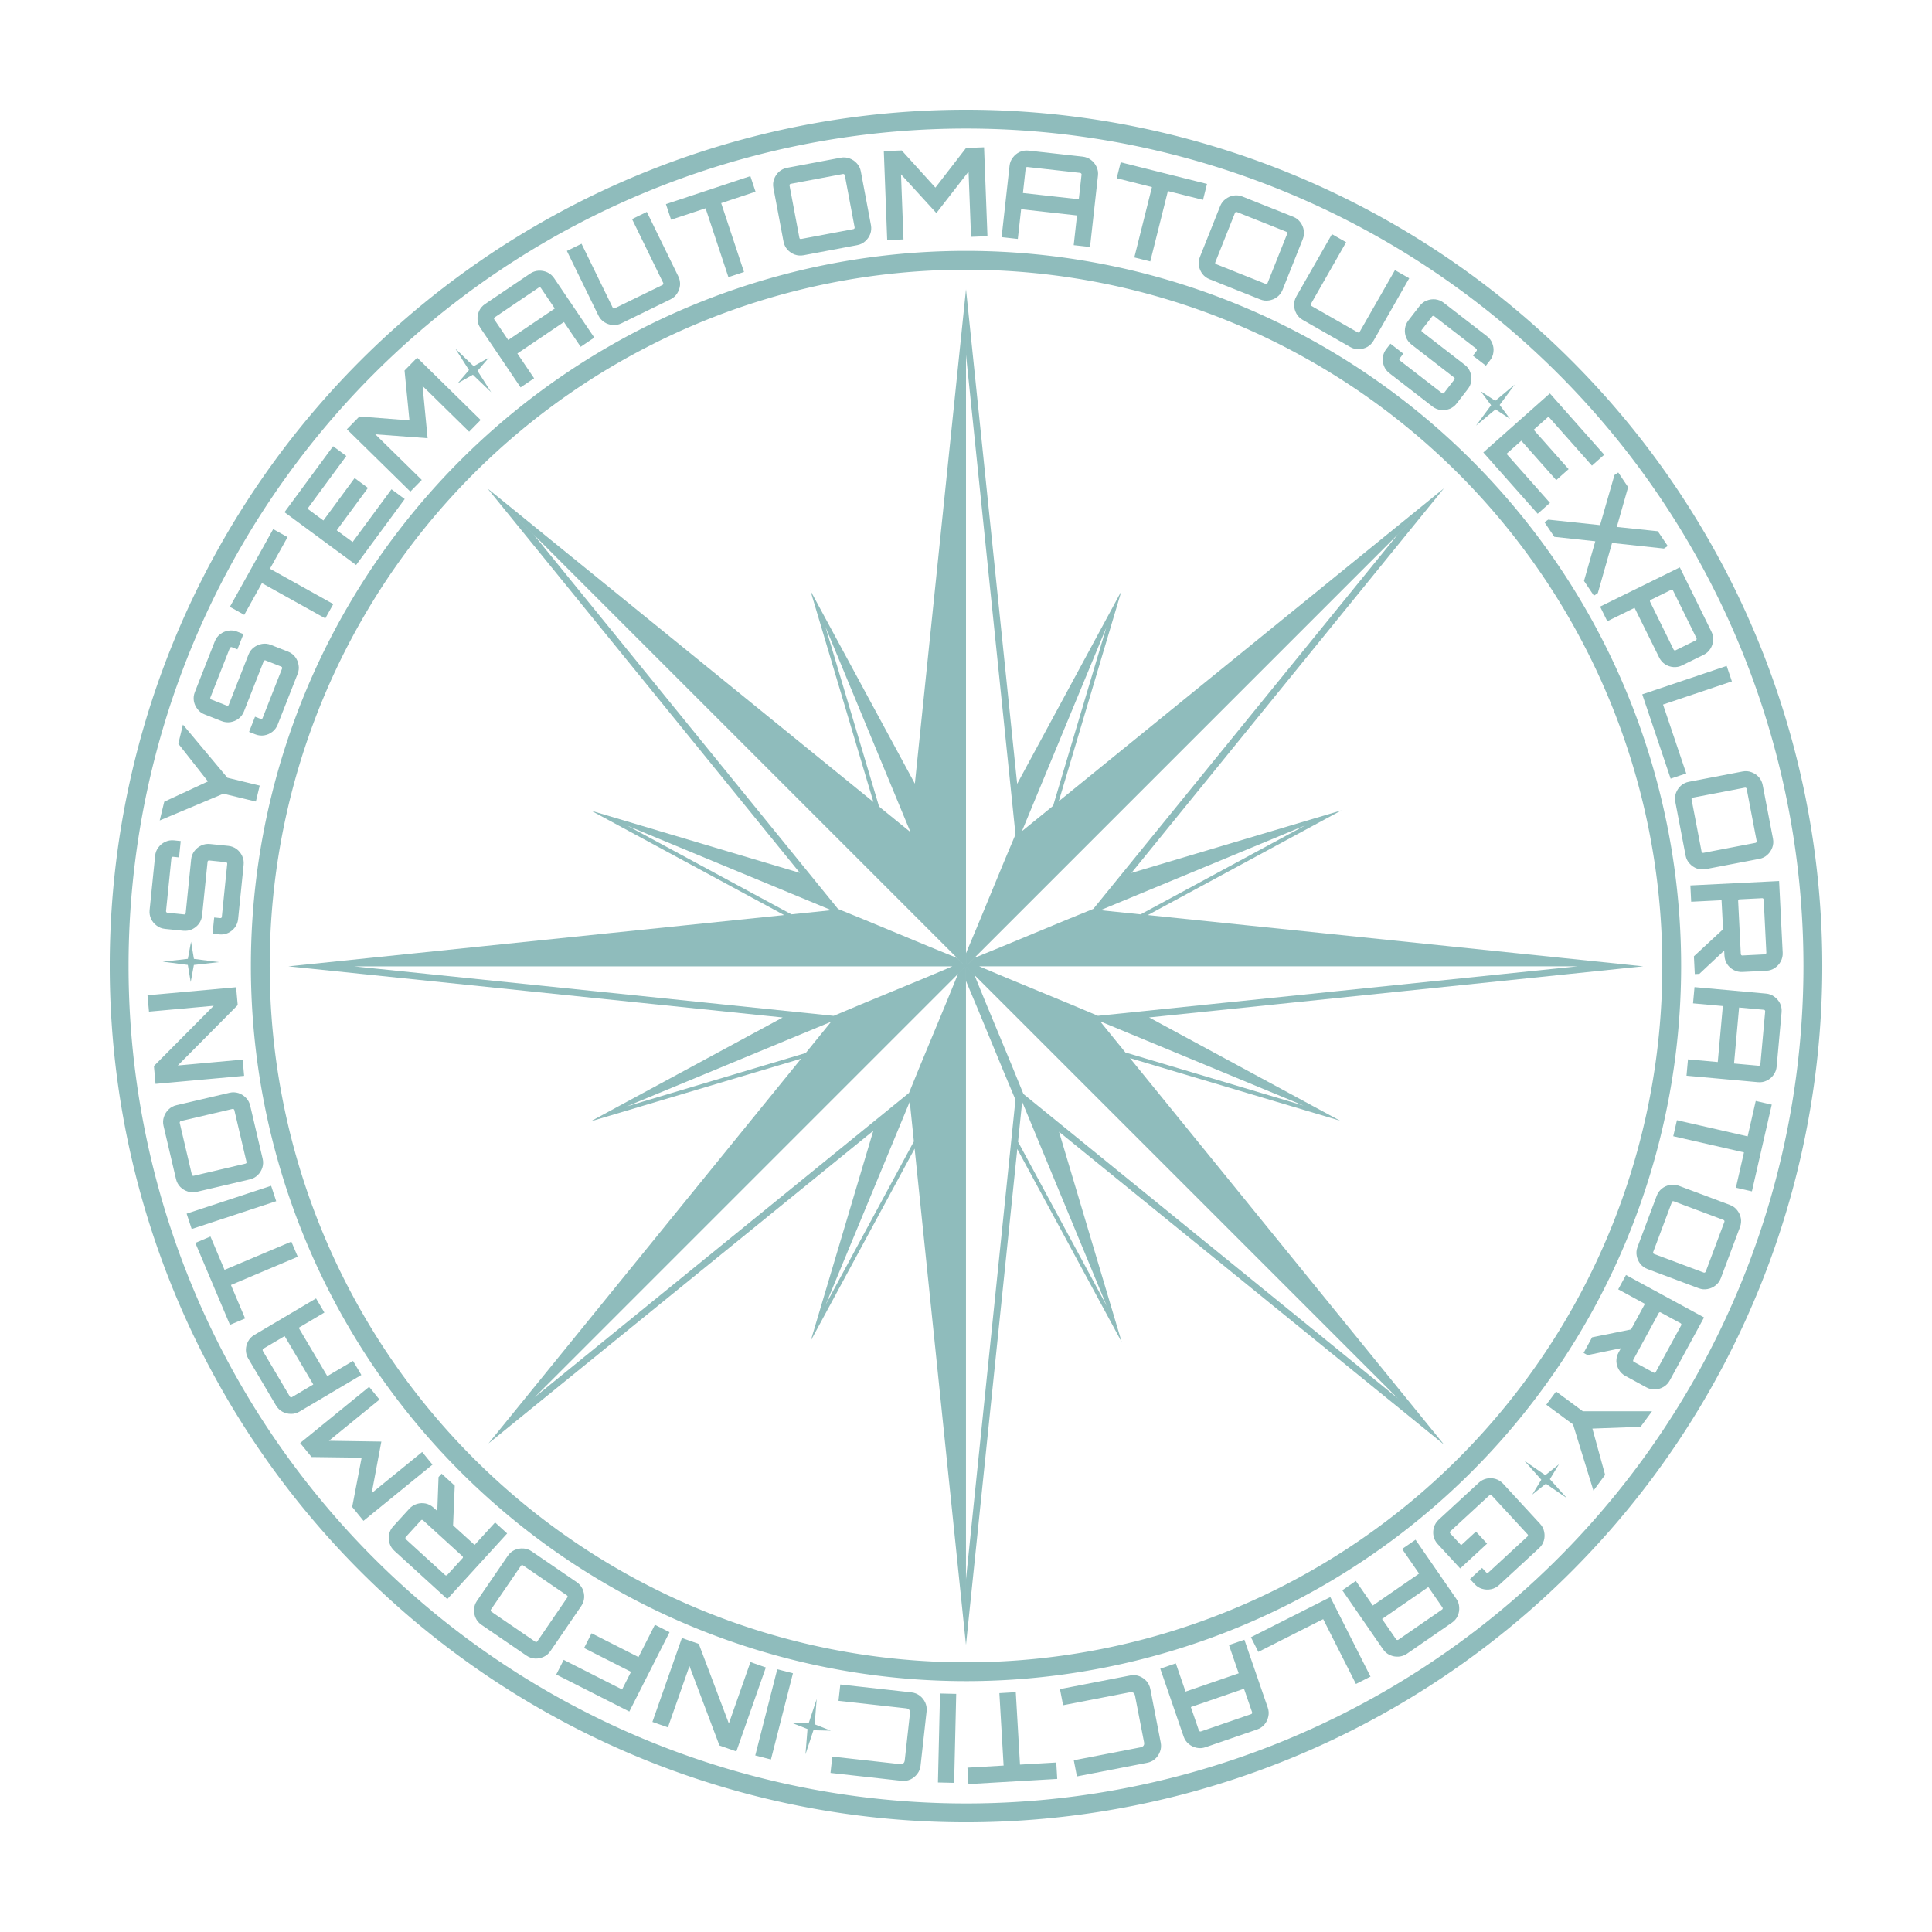 <?xml version="1.0" encoding="UTF-8" standalone="no"?>
<!-- Created with Inkscape (http://www.inkscape.org/) -->

<svg
   width="116.464mm"
   height="116.464mm"
   viewBox="0 0 135.812 135.812"
   version="1.1"
   id="svg1"
   xmlns="http://www.w3.org/2000/svg"
   xmlns:svg="http://www.w3.org/2000/svg">
  <defs
     id="defs1" />
  <g
     id="layer1"
     transform="translate(-19.406,-51.156)"
     style="fill:#8fbcbc;fill-opacity:1">
    <g
       id="g3"
       style="fill:#8fbcbc;fill-opacity:1;stroke:none">
      <path
         id="text3"
         d="m 83.052,53.802 -1.431,0.181 -2.162,3.369 -2.943,-2.724 -1.421,0.18 0.892,7.056 1.293,-0.163 -0.653,-5.165 3.087,2.836 2.273,-3.523 0.654,5.174 1.303,-0.165 z m 3.563,-0.048 c -0.25,-0.006 -0.482,0.051 -0.696,0.172 -0.207,0.12 -0.375,0.285 -0.505,0.493 -0.13,0.201 -0.198,0.427 -0.203,0.677 l -0.133,5.737 1.303,0.03 0.056,-2.39 4.493,0.104 -0.055,2.39 1.313,0.03 0.132,-5.737 c 0.006,-0.25 -0.051,-0.479 -0.172,-0.686 -0.12,-0.214 -0.284,-0.385 -0.492,-0.515 -0.208,-0.13 -0.437,-0.198 -0.687,-0.204 z M 72.071,55.581 c -0.118,6.17e-4 -0.237,0.018 -0.357,0.052 l -4.203,1.181 c -0.241,0.068 -0.446,0.19 -0.615,0.368 -0.163,0.176 -0.276,0.382 -0.339,0.619 -0.065,0.23 -0.064,0.466 0.004,0.707 l 1.181,4.203 c 0.068,0.241 0.19,0.446 0.368,0.615 0.176,0.163 0.379,0.276 0.609,0.341 0.237,0.063 0.476,0.061 0.717,-0.006 l 4.203,-1.181 c 0.241,-0.068 0.443,-0.189 0.605,-0.365 0.169,-0.177 0.286,-0.381 0.351,-0.612 0.063,-0.237 0.061,-0.475 -0.006,-0.716 l -1.181,-4.203 c -0.068,-0.241 -0.189,-0.443 -0.365,-0.605 -0.177,-0.169 -0.385,-0.285 -0.621,-0.349 -0.115,-0.033 -0.231,-0.049 -0.349,-0.048 z m 21.966,-1.541 -0.206,1.298 2.868,0.456 -0.911,5.726 1.298,0.207 0.911,-5.726 2.858,0.454 0.206,-1.297 z m -7.403,1.028 4.246,0.099 c 0.033,7.67e-4 0.062,0.015 0.088,0.042 0.026,0.02 0.038,0.047 0.038,0.08 l -0.046,1.985 -4.493,-0.104 0.046,-1.985 c 7.6e-4,-0.033 0.011,-0.059 0.031,-0.078 0.027,-0.026 0.057,-0.039 0.09,-0.038 z m -14.632,1.848 c 0.032,-0.009 0.064,-0.004 0.096,0.014 0.031,0.012 0.05,0.033 0.059,0.065 l 1.149,4.089 c 0.009,0.032 0.004,0.064 -0.014,0.096 -0.02,0.026 -0.046,0.044 -0.077,0.053 l -4.089,1.149 c -0.032,0.009 -0.063,0.007 -0.094,-0.005 -0.026,-0.02 -0.044,-0.046 -0.053,-0.077 l -1.149,-4.089 c -0.009,-0.032 -0.007,-0.059 0.007,-0.084 0.018,-0.032 0.043,-0.053 0.075,-0.062 z m -7.358,0.817 -6.528,2.821 0.521,1.206 2.666,-1.152 2.3,5.323 1.206,-0.521 -2.3,-5.323 2.657,-1.148 z m 38.97,-1.875 c -0.119,-0.003 -0.239,0.01 -0.358,0.04 -0.232,0.061 -0.437,0.174 -0.617,0.34 -0.179,0.16 -0.304,0.359 -0.376,0.599 l -1.255,4.182 c -0.072,0.24 -0.078,0.478 -0.019,0.716 0.061,0.231 0.172,0.436 0.331,0.615 0.166,0.18 0.369,0.307 0.608,0.379 l 4.182,1.255 c 0.24,0.072 0.475,0.077 0.707,0.016 0.238,-0.059 0.446,-0.169 0.624,-0.329 0.18,-0.166 0.307,-0.369 0.379,-0.608 l 1.255,-4.182 c 0.072,-0.24 0.077,-0.475 0.016,-0.707 -0.059,-0.238 -0.172,-0.447 -0.338,-0.627 -0.16,-0.179 -0.359,-0.304 -0.599,-0.376 l -4.182,-1.255 c -0.12,-0.036 -0.239,-0.056 -0.358,-0.059 z m -46.965,5.449 -1.125,0.677 2.929,4.867 c 0.017,0.028 0.021,0.061 0.012,0.097 -0.012,0.031 -0.033,0.054 -0.061,0.071 l -3.639,2.19 c -0.028,0.017 -0.059,0.024 -0.091,0.02 -0.031,-0.012 -0.054,-0.033 -0.071,-0.061 l -2.929,-4.867 -1.117,0.673 2.959,4.917 c 0.129,0.214 0.302,0.38 0.518,0.496 0.212,0.11 0.438,0.167 0.678,0.169 0.245,-0.002 0.475,-0.067 0.689,-0.196 l 3.741,-2.251 c 0.214,-0.129 0.376,-0.3 0.487,-0.512 0.116,-0.216 0.176,-0.444 0.178,-0.683 -0.002,-0.245 -0.067,-0.475 -0.196,-0.689 z m 46.993,-4.118 4.068,1.221 c 0.032,0.009 0.056,0.031 0.073,0.064 0.019,0.026 0.025,0.056 0.015,0.087 l -1.221,4.068 c -0.009,0.032 -0.031,0.056 -0.064,0.074 -0.031,0.011 -0.062,0.012 -0.093,0.003 l -4.068,-1.222 5e-5,5.85e-4 c -0.032,-0.009 -0.057,-0.027 -0.077,-0.054 -0.011,-0.031 -0.012,-0.063 -0.003,-0.094 l 1.221,-4.068 c 0.009,-0.032 0.027,-0.054 0.051,-0.068 0.033,-0.018 0.065,-0.021 0.096,-0.012 z m 7.722,1.094 -2.4,5.213 c -0.105,0.227 -0.144,0.462 -0.118,0.706 0.028,0.238 0.109,0.457 0.242,0.656 0.139,0.202 0.322,0.355 0.549,0.459 l 3.967,1.825 c 0.227,0.105 0.46,0.143 0.698,0.114 0.244,-0.026 0.465,-0.105 0.664,-0.238 0.202,-0.139 0.355,-0.323 0.459,-0.55 l 2.4,-5.213 -1.193,-0.549 -2.375,5.16 c -0.014,0.03 -0.038,0.051 -0.073,0.064 -0.032,0.007 -0.063,0.003 -0.093,-0.011 l -3.858,-1.775 c -0.03,-0.014 -0.052,-0.035 -0.068,-0.064 -0.007,-0.032 -0.004,-0.064 0.01,-0.093 l 2.374,-5.159 z m -62.921,8.462 c -0.242,0.036 -0.461,0.133 -0.655,0.291 l -3.381,2.746 c -0.194,0.158 -0.333,0.352 -0.418,0.582 -0.08,0.226 -0.102,0.46 -0.066,0.703 0.032,0.237 0.127,0.453 0.285,0.647 l 3.618,4.454 1.012,-0.822 -1.507,-1.856 3.488,-2.833 1.507,1.856 1.02,-0.829 -3.619,-4.454 c -0.158,-0.194 -0.349,-0.331 -0.575,-0.411 -0.23,-0.085 -0.466,-0.109 -0.709,-0.073 z m 0.221,1.322 c 0.033,-0.001 0.06,0.011 0.08,0.037 l 1.252,1.541 -3.489,2.833 -1.252,-1.541 c -0.021,-0.026 -0.029,-0.052 -0.026,-0.08 0.004,-0.037 0.018,-0.066 0.044,-0.087 l 3.297,-2.678 c 0.026,-0.021 0.057,-0.029 0.094,-0.025 z M 120.064,62.751 c -0.239,-0.005 -0.469,0.048 -0.688,0.157 -0.216,0.104 -0.391,0.261 -0.526,0.472 l -0.79,1.23 c -0.139,0.216 -0.212,0.447 -0.221,0.692 -0.005,0.239 0.044,0.467 0.149,0.683 0.11,0.219 0.27,0.396 0.48,0.531 l 3.624,2.327 c 0.028,0.018 0.045,0.04 0.051,0.067 0.012,0.031 0.008,0.06 -0.009,0.088 l -0.731,1.139 c -0.018,0.028 -0.045,0.046 -0.081,0.054 -0.027,0.006 -0.055,-3.12e-4 -0.082,-0.018 l -3.582,-2.301 c -0.028,-0.018 -0.047,-0.042 -0.059,-0.073 -0.002,-0.033 0.005,-0.063 0.023,-0.091 l 0.261,-0.407 -1.097,-0.705 -0.294,0.457 c -0.135,0.211 -0.207,0.439 -0.215,0.683 -0.005,0.239 0.044,0.467 0.149,0.683 0.11,0.219 0.27,0.396 0.48,0.531 l 3.673,2.36 c 0.211,0.135 0.435,0.205 0.675,0.21 0.245,0.009 0.475,-0.039 0.691,-0.143 0.219,-0.11 0.397,-0.27 0.532,-0.48 l 0.79,-1.23 c 0.138,-0.216 0.211,-0.444 0.216,-0.683 0.009,-0.245 -0.042,-0.477 -0.151,-0.696 -0.104,-0.216 -0.262,-0.391 -0.473,-0.526 l -3.632,-2.333 c -0.028,-0.018 -0.047,-0.042 -0.059,-0.073 -0.006,-0.027 -3.3e-4,-0.055 0.018,-0.083 l 0.732,-1.139 c 0.018,-0.028 0.04,-0.044 0.068,-0.05 0.036,-0.008 0.069,-0.003 0.096,0.015 l 3.582,2.301 c 0.027,0.018 0.042,0.043 0.045,0.076 0.012,0.031 0.009,0.06 -0.009,0.088 l -0.262,0.407 1.105,0.71 0.293,-0.457 c 0.135,-0.211 0.205,-0.435 0.211,-0.675 0.009,-0.245 -0.042,-0.477 -0.152,-0.696 -0.104,-0.216 -0.261,-0.391 -0.472,-0.526 l -3.673,-2.359 c -0.211,-0.135 -0.439,-0.207 -0.683,-0.216 z m -80.681,11.77 -0.916,1.114 0.74,3.935 -4.011,0.039 -0.91,1.106 5.491,4.519 0.829,-1.007 -4.02,-3.308 4.191,-0.056 -0.765,-4.122 4.027,3.314 0.835,-1.015 z m 90.448,-5.081 -4.887,5.168 4.758,4.5 0.903,-0.954 -3.804,-3.597 1.086,-1.148 3.057,2.891 0.909,-0.961 -3.057,-2.891 1.086,-1.148 3.804,3.597 0.902,-0.955 z m -96.524,12.724 -3.409,5.592 6.073,3.702 3.409,-5.592 -1.121,-0.684 -2.725,4.47 -1.349,-0.822 2.19,-3.593 -1.13,-0.689 -2.19,3.593 -1.35,-0.823 2.725,-4.47 z m 102.523,-6.906 -0.284,0.23 -0.797,4.088 -4.164,-0.074 -0.284,0.23 0.888,1.098 3.294,0.067 -0.622,3.235 0.894,1.106 0.292,-0.236 0.783,-4.089 4.17,0.082 0.284,-0.23 -0.894,-1.106 -3.296,-0.053 0.624,-3.249 z m -106.713,13.923 -2.904,6.492 1.199,0.537 1.186,-2.651 5.293,2.368 0.537,-1.199 -5.293,-2.368 1.182,-2.642 z m 112.279,-6.799 -6.073,3.682 0.676,1.115 2.078,-1.259 2.302,3.778 c 0.13,0.214 0.3,0.381 0.511,0.499 0.216,0.115 0.447,0.172 0.692,0.17 0.245,-0.002 0.474,-0.068 0.688,-0.198 l 1.639,-0.993 c 0.214,-0.13 0.376,-0.301 0.485,-0.514 0.115,-0.216 0.172,-0.447 0.17,-0.692 -0.002,-0.245 -0.068,-0.474 -0.198,-0.688 z m -0.457,1.837 c 0.036,0.009 0.063,0.027 0.08,0.055 l 2.202,3.632 c 0.017,0.028 0.021,0.061 0.013,0.097 -0.003,0.033 -0.019,0.058 -0.047,0.075 l -1.554,0.942 c -0.028,0.017 -0.057,0.019 -0.088,0.007 -0.03,-0.012 -0.054,-0.033 -0.071,-0.061 l -2.202,-3.632 c -0.017,-0.028 -0.024,-0.059 -0.02,-0.091 0.007,-0.027 0.024,-0.049 0.052,-0.066 l 1.554,-0.942 c 0.028,-0.017 0.055,-0.022 0.082,-0.015 z M 26.604,97.539 c -0.118,-0.002 -0.234,0.013 -0.35,0.044 -0.238,0.06 -0.447,0.174 -0.626,0.34 -0.178,0.16 -0.302,0.361 -0.373,0.601 l -1.236,4.187 c -0.071,0.24 -0.076,0.479 -0.015,0.717 0.062,0.231 0.176,0.436 0.343,0.616 0.16,0.178 0.361,0.303 0.601,0.373 l 1.402,0.414 c 0.246,0.073 0.488,0.078 0.726,0.018 0.231,-0.062 0.436,-0.173 0.614,-0.334 0.18,-0.167 0.305,-0.37 0.376,-0.61 l 1.219,-4.131 c 0.009,-0.032 0.026,-0.054 0.051,-0.067 0.026,-0.02 0.055,-0.025 0.087,-0.016 l 1.298,0.383 c 0.032,0.009 0.056,0.03 0.074,0.063 0.013,0.025 0.016,0.053 0.006,0.084 l -1.205,4.083 c -0.009,0.032 -0.027,0.057 -0.053,0.077 -0.031,0.011 -0.062,0.012 -0.094,0.003 l -0.464,-0.137 -0.369,1.251 0.521,0.153 c 0.24,0.071 0.478,0.076 0.716,0.016 0.231,-0.062 0.435,-0.174 0.613,-0.334 0.18,-0.167 0.305,-0.37 0.376,-0.61 l 1.236,-4.188 c 0.071,-0.24 0.075,-0.475 0.013,-0.706 -0.06,-0.238 -0.17,-0.445 -0.331,-0.623 -0.167,-0.18 -0.37,-0.305 -0.61,-0.376 L 29.746,98.417 c -0.246,-0.073 -0.485,-0.078 -0.717,-0.015 -0.238,0.06 -0.446,0.174 -0.626,0.34 -0.178,0.16 -0.302,0.361 -0.373,0.601 l -1.222,4.14 c -0.009,0.032 -0.028,0.057 -0.054,0.077 -0.025,0.013 -0.052,0.015 -0.084,0.006 l -1.298,-0.383 c -0.032,-0.009 -0.054,-0.027 -0.067,-0.051 -0.018,-0.033 -0.022,-0.065 -0.013,-0.096 l 1.206,-4.083 c 0.009,-0.032 0.029,-0.053 0.06,-0.065 0.026,-0.02 0.056,-0.025 0.087,-0.015 l 0.464,0.137 0.372,-1.26 -0.521,-0.154 c -0.12,-0.035 -0.239,-0.054 -0.356,-0.056 z m 119.213,-7.636 -6.524,2.855 2.852,6.515 1.204,-0.527 -2.329,-5.321 5.321,-2.328 z m -122.518,15.48 -0.235,1.553 2.624,2.795 -3.338,1.922 -0.23,1.524 4.886,-2.577 2.637,0.399 0.196,-1.299 -2.627,-0.398 z M 148.18,98.145 c -0.118,9.83e-4 -0.237,0.018 -0.357,0.053 l -4.199,1.194 c -0.241,0.068 -0.445,0.191 -0.614,0.369 -0.162,0.176 -0.276,0.38 -0.34,0.61 -0.062,0.237 -0.06,0.476 0.009,0.717 l 1.194,4.2 c 0.068,0.241 0.191,0.442 0.367,0.604 0.178,0.168 0.382,0.285 0.613,0.349 0.237,0.062 0.476,0.059 0.717,-0.009 l 4.2,-1.194 c 0.241,-0.068 0.442,-0.191 0.604,-0.367 0.168,-0.178 0.284,-0.386 0.347,-0.622 0.064,-0.231 0.063,-0.466 -0.006,-0.707 l -1.194,-4.199 c -0.068,-0.241 -0.192,-0.446 -0.369,-0.614 -0.176,-0.162 -0.383,-0.274 -0.62,-0.337 -0.115,-0.032 -0.232,-0.048 -0.35,-0.047 z m -0.057,1.323 c 0.032,-0.009 0.059,-0.007 0.084,0.007 0.033,0.018 0.054,0.043 0.063,0.075 l 1.161,4.086 c 0.009,0.032 0.005,0.064 -0.013,0.096 -0.012,0.031 -0.034,0.05 -0.066,0.059 l -4.085,1.162 c -0.032,0.009 -0.064,0.004 -0.097,-0.014 -0.026,-0.02 -0.044,-0.046 -0.053,-0.077 l -1.161,-4.086 c -0.009,-0.032 -0.008,-0.063 0.004,-0.093 0.02,-0.026 0.046,-0.044 0.077,-0.053 z M 23.394,114.662 c -0.25,-0.003 -0.478,0.056 -0.684,0.178 -0.212,0.122 -0.383,0.288 -0.511,0.497 -0.128,0.202 -0.193,0.429 -0.197,0.679 l -0.06,4.366 c -0.003,0.25 0.056,0.481 0.178,0.694 0.122,0.206 0.289,0.373 0.497,0.501 0.202,0.128 0.429,0.193 0.679,0.197 l 1.462,0.02 c 0.257,0.004 0.491,-0.056 0.704,-0.178 0.206,-0.122 0.373,-0.284 0.501,-0.487 0.128,-0.209 0.194,-0.439 0.197,-0.689 l 0.059,-4.306 c 4.47e-4,-0.033 0.011,-0.059 0.031,-0.079 0.02,-0.026 0.046,-0.039 0.079,-0.038 l 1.353,0.019 c 0.033,4.6e-4 0.062,0.014 0.088,0.041 0.019,0.02 0.029,0.046 0.029,0.079 l -0.058,4.257 c -4.54e-4,0.033 -0.011,0.062 -0.031,0.088 -0.027,0.019 -0.057,0.029 -0.089,0.029 l -0.484,-0.007 -0.018,1.304 0.543,0.007 c 0.25,0.003 0.482,-0.056 0.694,-0.178 0.206,-0.122 0.372,-0.284 0.5,-0.487 0.128,-0.209 0.194,-0.439 0.197,-0.689 l 0.06,-4.366 c 0.003,-0.25 -0.056,-0.478 -0.178,-0.684 -0.122,-0.212 -0.285,-0.383 -0.487,-0.511 -0.209,-0.128 -0.438,-0.194 -0.688,-0.197 l -1.462,-0.02 c -0.257,-0.004 -0.488,0.056 -0.694,0.178 -0.212,0.122 -0.383,0.288 -0.511,0.497 -0.128,0.202 -0.194,0.429 -0.197,0.679 l -0.059,4.316 c -4.54e-4,0.033 -0.011,0.062 -0.031,0.088 -0.02,0.019 -0.046,0.029 -0.079,0.029 l -1.353,-0.019 c -0.033,-4.7e-4 -0.059,-0.01 -0.079,-0.03 -0.026,-0.027 -0.038,-0.057 -0.038,-0.09 l 0.058,-4.257 c 4.54e-4,-0.033 0.014,-0.059 0.04,-0.078 0.02,-0.026 0.047,-0.039 0.08,-0.038 l 0.484,0.007 0.018,-1.313 z m 128.104,-7.997 -7.035,0.973 0.179,1.292 2.407,-0.333 0.324,2.303 -2.132,2.355 0.195,1.409 0.362,-0.05 1.813,-2.024 0.055,0.389 c 0.034,0.248 0.125,0.468 0.271,0.661 0.153,0.192 0.342,0.335 0.568,0.43 0.226,0.095 0.463,0.125 0.711,0.091 l 1.898,-0.263 c 0.248,-0.034 0.464,-0.128 0.649,-0.279 0.192,-0.153 0.335,-0.342 0.43,-0.568 0.095,-0.226 0.126,-0.463 0.091,-0.711 z m -1.23,1.486 c 0.033,-0.005 0.06,0.002 0.082,0.019 0.029,0.022 0.047,0.05 0.051,0.083 l 0.583,4.207 c 0.005,0.033 -0.005,0.064 -0.027,0.093 -0.016,0.029 -0.04,0.045 -0.073,0.05 l -1.801,0.249 c -0.033,0.005 -0.06,-0.005 -0.083,-0.028 -0.023,-0.023 -0.037,-0.052 -0.042,-0.084 l -0.583,-4.207 c -0.004,-0.033 10e-4,-0.064 0.017,-0.092 0.017,-0.022 0.042,-0.035 0.074,-0.04 z m -120.898,17.771 -7,1.26 0.233,1.293 5.113,-0.92 -4.34,5.218 0.254,1.409 6.999,-1.26 -0.231,-1.283 -5.123,0.923 4.348,-5.229 z m 116.134,-10.218 -0.003,1.304 2.391,0.006 -0.012,4.494 -2.39,-0.006 -0.003,1.313 5.739,0.016 c 0.25,6.6e-4 0.477,-0.062 0.682,-0.186 0.211,-0.125 0.38,-0.292 0.505,-0.503 0.126,-0.21 0.189,-0.44 0.189,-0.691 l 0.012,-4.356 c 6.6e-4,-0.25 -0.061,-0.481 -0.186,-0.692 -0.125,-0.204 -0.292,-0.37 -0.502,-0.495 -0.204,-0.126 -0.431,-0.189 -0.681,-0.189 l -5.739,-0.015 z m 3.692,1.314 1.986,0.005 c 0.033,7e-5 0.059,0.01 0.079,0.03 0.026,0.026 0.04,0.056 0.04,0.089 l -0.011,4.247 c -7e-5,0.033 -0.013,0.063 -0.04,0.089 -0.02,0.026 -0.046,0.039 -0.079,0.039 l -1.985,-0.005 z M 29.941,134.303 c -0.119,0.006 -0.238,0.029 -0.357,0.069 l -4.147,1.365 c -0.238,0.078 -0.434,0.209 -0.589,0.392 -0.161,0.185 -0.268,0.397 -0.321,0.636 -0.055,0.233 -0.043,0.468 0.035,0.706 l 1.366,4.147 c 0.078,0.238 0.21,0.437 0.395,0.598 0.183,0.155 0.394,0.259 0.633,0.312 0.233,0.055 0.468,0.043 0.706,-0.035 l 4.147,-1.366 c 0.238,-0.078 0.438,-0.21 0.599,-0.395 0.155,-0.183 0.259,-0.39 0.314,-0.623 0.053,-0.239 0.04,-0.478 -0.038,-0.716 l -1.366,-4.147 c -0.078,-0.238 -0.209,-0.433 -0.391,-0.588 -0.185,-0.161 -0.393,-0.269 -0.626,-0.324 -0.12,-0.026 -0.239,-0.037 -0.358,-0.03 z m 121.236,-9.961 -0.397,2.877 -5.744,-0.793 -0.18,1.301 5.744,0.793 -0.396,2.867 1.301,0.18 0.973,-7.045 z M 29.938,135.638 c 0.031,-0.01 0.064,-0.007 0.097,0.01 0.027,0.019 0.046,0.044 0.056,0.075 l 1.329,4.034 c 0.01,0.031 0.01,0.062 -6.41e-4,0.093 -0.019,0.027 -0.044,0.046 -0.075,0.056 l -4.034,1.329 c -0.031,0.011 -0.06,0.009 -0.085,-0.003 -0.033,-0.017 -0.055,-0.041 -0.065,-0.072 l -1.329,-4.034 c -0.01,-0.031 -0.007,-0.064 0.01,-0.097 0.011,-0.031 0.032,-0.052 0.063,-0.062 z m 115.346,-4.054 c -0.119,-6.7e-4 -0.238,0.015 -0.356,0.047 -0.23,0.066 -0.433,0.18 -0.608,0.344 -0.177,0.17 -0.299,0.375 -0.366,0.616 l -1.169,4.206 c -0.067,0.241 -0.068,0.477 -0.002,0.707 0.064,0.237 0.178,0.442 0.341,0.617 0.17,0.177 0.375,0.299 0.616,0.366 l 4.207,1.169 c 0.241,0.067 0.477,0.067 0.707,0.001 0.237,-0.064 0.443,-0.18 0.62,-0.35 0.175,-0.163 0.296,-0.366 0.363,-0.607 l 1.169,-4.207 c 0.067,-0.241 0.068,-0.48 0.004,-0.716 -0.066,-0.23 -0.183,-0.434 -0.353,-0.611 -0.163,-0.175 -0.366,-0.296 -0.607,-0.363 l -4.207,-1.169 c -0.121,-0.033 -0.241,-0.05 -0.36,-0.051 z m -111.735,9.906 -6.534,2.808 0.511,1.189 6.534,-2.808 z M 145.259,132.912 c 0.031,-0.012 0.062,-0.013 0.094,-0.005 l 4.092,1.137 c 0.032,0.009 0.054,0.026 0.068,0.05 0.018,0.032 0.023,0.064 0.014,0.096 l -1.137,4.092 c -0.009,0.032 -0.029,0.057 -0.062,0.075 -0.026,0.02 -0.055,0.026 -0.087,0.017 l -4.092,-1.137 c -0.032,-0.009 -0.057,-0.029 -0.075,-0.062 -0.012,-0.031 -0.013,-0.062 -0.005,-0.093 l 1.137,-4.092 5.9e-4,-5e-5 c 0.009,-0.032 0.026,-0.058 0.052,-0.078 z m -116.187,13.04 -1.16,0.616 3.332,6.283 1.161,-0.616 -1.361,-2.565 5.122,-2.717 -0.616,-1.16 -5.122,2.717 z m 112.991,-6.842 -0.52,1.196 2.228,0.97 -0.923,2.134 -3.048,0.899 -0.567,1.304 0.335,0.146 2.602,-0.783 -0.156,0.36 c -0.1,0.229 -0.138,0.465 -0.113,0.705 0.031,0.243 0.117,0.464 0.261,0.663 0.143,0.199 0.33,0.349 0.559,0.448 l 1.757,0.765 c 0.229,0.1 0.463,0.133 0.7,0.1 0.243,-0.031 0.464,-0.117 0.663,-0.261 0.199,-0.143 0.348,-0.33 0.448,-0.559 l 2.287,-5.253 z m -104.149,11.033 -4.664,3.345 c -0.203,0.146 -0.352,0.329 -0.445,0.55 -0.098,0.224 -0.137,0.459 -0.116,0.703 0.021,0.244 0.105,0.468 0.251,0.671 l 2.538,3.54 c 0.146,0.203 0.331,0.354 0.556,0.452 0.221,0.093 0.453,0.129 0.697,0.108 0.239,-0.017 0.46,-0.099 0.664,-0.245 l 4.663,-3.345 -0.76,-1.06 -1.943,1.393 -2.619,-3.652 1.942,-1.393 z m 107.085,-8.301 c 0.026,-0.011 0.054,-0.009 0.085,0.004 l 1.666,0.725 c 0.03,0.013 0.05,0.033 0.061,0.059 0.014,0.035 0.013,0.067 3e-4,0.097 l -1.695,3.894 c -0.013,0.03 -0.037,0.052 -0.071,0.066 -0.029,0.017 -0.058,0.018 -0.089,0.005 l -1.666,-0.725 c -0.03,-0.013 -0.049,-0.035 -0.057,-0.068 -0.008,-0.032 -0.005,-0.063 0.008,-0.093 l 1.695,-3.894 c 0.013,-0.03 0.034,-0.053 0.063,-0.07 z m -109.322,11.522 2.62,3.652 -1.613,1.157 c -0.027,0.019 -0.054,0.027 -0.082,0.022 -0.037,-0.006 -0.065,-0.022 -0.084,-0.049 l -2.475,-3.451 c -0.019,-0.027 -0.026,-0.059 -0.02,-0.096 7e-4,-0.033 0.014,-0.059 0.041,-0.078 z m 7.084,3.449 -5.1,4.956 1.005,1.034 3.993,-0.299 -0.407,3.99 0.998,1.027 5.1,-4.957 -0.909,-0.935 -3.733,3.628 0.409,-4.171 -4.181,0.304 3.74,-3.635 z m 94.549,-7.938 -0.685,1.121 2.268,1.385 2.088,5.129 0.818,-1.341 -1.336,-3.593 3.822,-0.479 0.803,-1.315 -5.503,0.483 z m -88.17,14.344 -0.221,0.291 0.138,2.713 -0.313,-0.237 c -0.199,-0.152 -0.418,-0.245 -0.658,-0.278 -0.243,-0.028 -0.478,0.003 -0.706,0.095 -0.227,0.092 -0.417,0.237 -0.569,0.436 l -1.162,1.523 c -0.152,0.199 -0.24,0.418 -0.264,0.656 -0.028,0.243 0.003,0.479 0.095,0.706 0.092,0.227 0.237,0.417 0.436,0.568 l 4.555,3.475 4.307,-5.646 -1.037,-0.791 -1.474,1.932 -1.852,-1.407 -0.145,-3.173 z m 83.26,-6.925 c -0.234,0.072 -0.436,0.2 -0.604,0.385 l -2.932,3.221 c -0.168,0.185 -0.277,0.398 -0.327,0.638 -0.049,0.24 -0.041,0.475 0.026,0.705 0.072,0.234 0.2,0.436 0.385,0.605 l 1.965,1.788 1.968,-2.162 -0.971,-0.884 -1.084,1.191 -0.95,-0.865 c -0.024,-0.022 -0.037,-0.052 -0.039,-0.089 0.003,-0.033 0.016,-0.061 0.038,-0.086 l 2.859,-3.141 c 0.022,-0.025 0.049,-0.04 0.082,-0.045 0.033,0.003 0.061,0.016 0.086,0.038 l 3.141,2.859 c 0.024,0.022 0.037,0.047 0.038,0.075 0.002,0.037 -0.009,0.068 -0.031,0.092 l -2.859,3.141 c -0.022,0.024 -0.052,0.037 -0.089,0.039 -0.032,0.006 -0.06,-0.002 -0.085,-0.024 l -0.365,-0.333 -0.884,0.972 0.409,0.373 c 0.185,0.168 0.396,0.275 0.631,0.319 0.24,0.049 0.477,0.038 0.712,-0.033 0.234,-0.072 0.436,-0.2 0.604,-0.385 l 2.932,-3.221 c 0.168,-0.185 0.277,-0.398 0.327,-0.638 0.045,-0.235 0.031,-0.47 -0.04,-0.705 -0.067,-0.23 -0.192,-0.429 -0.377,-0.598 l -3.229,-2.939 c -0.185,-0.168 -0.398,-0.277 -0.638,-0.327 -0.235,-0.045 -0.468,-0.034 -0.698,0.033 z m -84.494,10.742 c 0.033,3.3e-4 0.062,0.011 0.088,0.031 l 3.377,2.576 c 0.026,0.02 0.044,0.046 0.053,0.077 0.004,0.028 -0.004,0.055 -0.024,0.081 l -1.103,1.445 c -0.02,0.026 -0.044,0.041 -0.072,0.045 -0.037,0.005 -0.068,-0.002 -0.095,-0.022 L 46.755,168.693 c -0.026,-0.02 -0.042,-0.049 -0.046,-0.086 -0.009,-0.032 -0.004,-0.061 0.017,-0.087 l 1.102,-1.445 c 0.02,-0.026 0.047,-0.039 0.08,-0.039 z m 79.251,-5.373 -1.004,0.831 1.525,1.841 -3.461,2.867 -1.525,-1.84 -1.012,0.838 3.661,4.419 c 0.16,0.193 0.353,0.328 0.579,0.405 0.231,0.083 0.467,0.105 0.709,0.067 0.242,-0.038 0.459,-0.137 0.652,-0.297 l 3.354,-2.779 c 0.193,-0.16 0.331,-0.354 0.413,-0.585 0.077,-0.227 0.097,-0.461 0.059,-0.703 -0.034,-0.237 -0.131,-0.452 -0.29,-0.644 z m -70.99,6.941 c -0.245,0.006 -0.472,0.067 -0.681,0.183 -0.212,0.122 -0.38,0.293 -0.502,0.511 l -2.14,3.806 c -0.123,0.218 -0.18,0.447 -0.171,0.686 0.006,0.245 0.07,0.474 0.192,0.686 0.117,0.209 0.284,0.375 0.502,0.498 l 3.806,2.14 c 0.218,0.123 0.45,0.181 0.695,0.175 0.239,-0.009 0.465,-0.075 0.678,-0.197 0.209,-0.117 0.375,-0.284 0.498,-0.502 l 2.14,-3.806 c 0.123,-0.218 0.181,-0.45 0.175,-0.695 -0.009,-0.239 -0.072,-0.464 -0.189,-0.673 -0.122,-0.212 -0.293,-0.38 -0.511,-0.503 l -3.806,-2.14 c -0.218,-0.123 -0.447,-0.179 -0.686,-0.17 z m 0.01,1.332 c 0.033,-0.004 0.063,0.002 0.092,0.018 l 3.703,2.082 c 0.029,0.016 0.049,0.039 0.063,0.069 0.004,0.033 -0.001,0.063 -0.017,0.092 l -2.082,3.703 c -0.016,0.029 -0.037,0.046 -0.064,0.054 -0.036,0.01 -0.068,0.008 -0.097,-0.009 l -3.703,-2.082 c -0.029,-0.016 -0.048,-0.042 -0.058,-0.078 -0.013,-0.03 -0.012,-0.059 0.005,-0.088 l 2.082,-3.702 c 0.016,-0.029 0.042,-0.048 0.078,-0.058 z m 72.331,-4.596 1.267,1.529 c 0.021,0.025 0.03,0.052 0.028,0.08 -0.004,0.037 -0.018,0.066 -0.043,0.087 l -3.271,2.71 c -0.025,0.021 -0.057,0.029 -0.094,0.026 -0.033,0.002 -0.06,-0.01 -0.081,-0.035 l -1.267,-1.529 z m -7.734,1.488 -6.042,3.751 0.693,1.116 4.934,-3.063 3.063,4.934 1.108,-0.688 z m -53.593,6.931 -1.077,2.687 -3.906,-1.567 -0.493,1.228 3.906,1.567 -0.588,1.467 -4.859,-1.949 -0.489,1.219 6.079,2.437 2.647,-6.601 z m 2.244,0.863 -1.761,6.891 1.273,0.325 1.286,-5.033 2.944,6.115 1.388,0.355 1.761,-6.891 -1.264,-0.323 -1.289,5.043 -2.95,-6.127 z m 44.804,-3.797 -1.191,0.53 0.973,2.184 -4.105,1.829 -0.973,-2.183 -1.199,0.535 2.336,5.242 c 0.102,0.229 0.252,0.41 0.449,0.546 0.2,0.142 0.422,0.227 0.665,0.255 0.243,0.029 0.479,-0.008 0.708,-0.11 l 3.979,-1.773 c 0.229,-0.102 0.414,-0.253 0.555,-0.453 0.136,-0.197 0.218,-0.418 0.246,-0.661 0.031,-0.237 -0.004,-0.47 -0.106,-0.699 z m -36.991,5.621 -1.149,7.018 1.277,0.209 1.149,-7.018 z m 28.508,-2.03 c -0.119,0.002 -0.239,0.02 -0.36,0.054 l -5.497,1.577 0.362,1.263 5.232,-1.501 c 0.101,-0.029 0.192,-0.024 0.272,0.014 0.075,0.047 0.127,0.121 0.156,0.223 l 1.046,3.646 c 0.031,0.108 0.026,0.198 -0.015,0.271 -0.047,0.075 -0.121,0.127 -0.222,0.156 l -5.232,1.5 0.362,1.263 5.497,-1.577 c 0.241,-0.069 0.445,-0.193 0.613,-0.371 0.162,-0.177 0.274,-0.383 0.336,-0.62 0.064,-0.231 0.061,-0.466 -0.008,-0.707 l -1.204,-4.197 c -0.069,-0.241 -0.193,-0.445 -0.371,-0.613 -0.177,-0.162 -0.38,-0.274 -0.611,-0.338 -0.119,-0.031 -0.238,-0.046 -0.357,-0.044 z m -23.381,2.802 -0.03,1.313 5.441,0.125 c 0.105,0.002 0.19,0.034 0.255,0.095 0.058,0.067 0.085,0.153 0.083,0.259 l -0.087,3.792 c -0.003,0.112 -0.034,0.196 -0.095,0.254 -0.067,0.058 -0.153,0.086 -0.259,0.084 l -5.441,-0.125 -0.03,1.313 5.718,0.131 c 0.25,0.006 0.482,-0.052 0.695,-0.172 0.207,-0.12 0.376,-0.284 0.506,-0.492 0.13,-0.201 0.198,-0.427 0.203,-0.677 l 0.1,-4.365 c 0.006,-0.25 -0.052,-0.482 -0.172,-0.696 -0.12,-0.207 -0.281,-0.375 -0.482,-0.505 -0.208,-0.13 -0.437,-0.198 -0.687,-0.204 z m 32.177,-2.487 0.809,1.813 c 0.013,0.03 0.015,0.058 0.005,0.085 -0.013,0.035 -0.035,0.059 -0.066,0.072 l -3.879,1.729 c -0.03,0.013 -0.062,0.014 -0.097,3e-4 -0.032,-0.007 -0.055,-0.026 -0.069,-0.056 l -0.808,-1.814 z m -18.15,1.871 -1.3,0.191 0.844,5.737 -2.864,0.421 0.191,1.3 7.037,-1.034 -0.191,-1.3 -2.874,0.422 z m -6.024,0.635 0.457,7.098 1.292,-0.083 -0.457,-7.098 z"
         transform="matrix(0.876,0.077,-0.077,0.876,19.971,7.985)"
         style="fill:#8fbcbc;fill-opacity:1;stroke:none" />
      <path
         id="path3-1"
         d="m 53.935,78.732 -1.289,-1.233 -1.066,0.6 0.795,-0.929 -0.96,-1.504 1.289,1.233 1.066,-0.6 -0.795,0.929 z"
         style="fill:#8fbcbc;fill-opacity:1;stroke:none" />
      <path
         id="path3-83"
         d="m 76.816,170.589 -0.143,1.778 1.138,0.448 -1.223,-0.03 -0.56,1.694 0.143,-1.778 -1.138,-0.448 1.223,0.03 z"
         style="fill:#8fbcbc;fill-opacity:1;stroke:none" />
      <path
         id="path2"
         d="m 87.313,71.492 v 4.609 c 0.967,9.344 2.512,24.374 3.478,33.715 -0.966,2.255 -2.511,6.092 -3.478,8.347 v 0.791 l -10e-4,0.003 V 71.493 l -3.595,34.752 -7.34,-13.57 6.996,16.89 -0.005,0.052 -2.167,-1.761 c -1.333,-4.468 -2.723,-9.126 -3.766,-12.626 l -1.058,-2.555 4.427,14.859 -27.125,-22.04 33.536,33.536 -0.001,5.2e-4 -0.535,-0.535 c -2.279,-0.911 -6.084,-2.532 -8.362,-3.443 C 72.395,107.765 62.859,96.045 56.936,88.753 l -3.259,-3.259 21.956,27.023 -14.665,-4.37 13.562,7.335 -34.843,3.604 h 47.385 l -0.003,0.001 h -0.711 c -2.255,0.967 -6.093,2.512 -8.347,3.478 -9.341,-0.967 -24.371,-2.511 -33.715,-3.478 h -4.609 l 34.739,3.594 -13.507,7.305 16.811,-6.963 0.06,0.006 -1.747,2.15 c -4.449,1.328 -9.086,2.711 -12.57,3.75 l -2.555,1.058 14.803,-4.411 -21.975,27.046 33.496,-33.496 0.001,5.1e-4 -0.495,0.495 c -0.911,2.279 -2.532,6.084 -3.443,8.362 -7.289,5.922 -19.009,15.457 -26.3,21.381 l -3.259,3.259 27.05,-21.978 -4.399,14.761 6.962,-16.808 0.289,2.796 c -2.194,4.06 -4.475,8.282 -6.192,11.457 l -1.058,2.555 7.303,-13.505 3.609,34.884 v -47.558 l 0.001,-0.003 v 0.889 c 0.967,2.255 2.512,6.093 3.478,8.347 -0.967,9.341 -2.511,24.371 -3.478,33.715 v 4.609 l 3.606,-34.857 7.339,13.57 -1.058,-2.555 c -1.727,-3.193 -4.024,-7.444 -6.228,-11.524 l 0.29,-2.808 0.003,0.003 6.993,16.883 -4.404,-14.779 27.057,21.984 -3.259,-3.259 c -7.291,-5.924 -19.011,-15.459 -26.3,-21.381 -0.911,-2.278 -2.531,-6.083 -3.443,-8.362 l -0.562,-0.562 5.17e-4,-0.001 33.563,33.563 -22.069,-27.162 14.77,4.401 -2.554,-1.058 c -3.475,-1.036 -8.097,-2.415 -12.538,-3.74 l -1.717,-2.113 0.099,-0.01 14.156,5.864 2.554,1.058 -13.426,-7.261 34.727,-3.593 h -4.609 c -9.344,0.967 -24.374,2.512 -33.715,3.478 -2.254,-0.967 -6.091,-2.511 -8.347,-3.478 h -0.815 l 0.003,-0.001 h 47.483 l -34.818,-3.602 13.611,-7.361 -14.762,4.399 21.964,-27.033 -3.259,3.259 c -5.924,7.291 -15.459,19.012 -21.381,26.3 -2.278,0.911 -6.084,2.531 -8.362,3.443 l -0.498,0.498 0.001,-0.003 33.498,-33.498 -27.07,21.995 4.401,-14.77 -1.059,2.555 c -1.035,3.475 -2.415,8.097 -3.74,12.537 l -2.185,1.776 -0.001,-0.008 6.984,-16.859 -7.326,13.547 z m 23.837,37.689 c -3.205,1.733 -7.472,4.04 -11.564,6.251 l -2.775,-0.287 0.029,-0.037 z m -47.628,0.024 14.198,5.881 0.05,0.061 -2.732,0.283 c -4.078,-2.203 -8.324,-4.498 -11.516,-6.224 z"
         style="fill:#8fbcbc;fill-opacity:1;stroke:none" />
      <path
         id="path3-8-7-8"
         d="M 87.312,58.87 A 60.193,60.193 0 0 0 27.12,119.062 60.193,60.193 0 0 0 87.312,179.255 60.193,60.193 0 0 0 147.505,119.062 60.193,60.193 0 0 0 87.312,58.87 Z m 0,1.323 A 58.87,58.87 0 0 1 146.182,119.062 58.87,58.87 0 0 1 87.312,177.932 58.87,58.87 0 0 1 28.443,119.062 58.87,58.87 0 0 1 87.312,60.193 Z"
         style="fill:#8fbcbc;fill-opacity:1;stroke:none" />
      <path
         id="path3-8"
         d="M 87.312,68.792 A 50.271,50.271 0 0 0 37.042,119.062 50.271,50.271 0 0 0 87.312,169.333 50.271,50.271 0 0 0 137.583,119.062 50.271,50.271 0 0 0 87.312,68.792 Z m 0,1.323 A 48.948,48.948 0 0 1 136.26,119.062 48.948,48.948 0 0 1 87.312,168.01 48.948,48.948 0 0 1 38.365,119.062 48.948,48.948 0 0 1 87.312,70.115 Z"
         style="fill:#8fbcbc;fill-opacity:1;stroke:none" />
      <path
         id="path3"
         d="m 126.565,153.844 1.471,1.01 0.956,-0.764 -0.636,1.045 1.189,1.33 -1.471,-1.01 -0.956,0.764 0.636,-1.045 z"
         style="fill:#8fbcbc;fill-opacity:1;stroke:none" />
      <path
         id="path3-06"
         d="m 123.164,81.076 1.06,-1.435 -0.731,-0.981 1.023,0.671 1.37,-1.143 -1.06,1.435 0.731,0.981 -1.023,-0.671 z"
         style="fill:#8fbcbc;fill-opacity:1;stroke:none" />
      <path
         id="path3-0"
         d="m 34.808,118.789 -1.773,0.198 -0.223,1.203 -0.203,-1.206 -1.77,-0.227 1.773,-0.198 0.223,-1.203 0.203,1.206 z"
         style="fill:#8fbcbc;fill-opacity:1;stroke:none" />
    </g>
  </g>
</svg>
